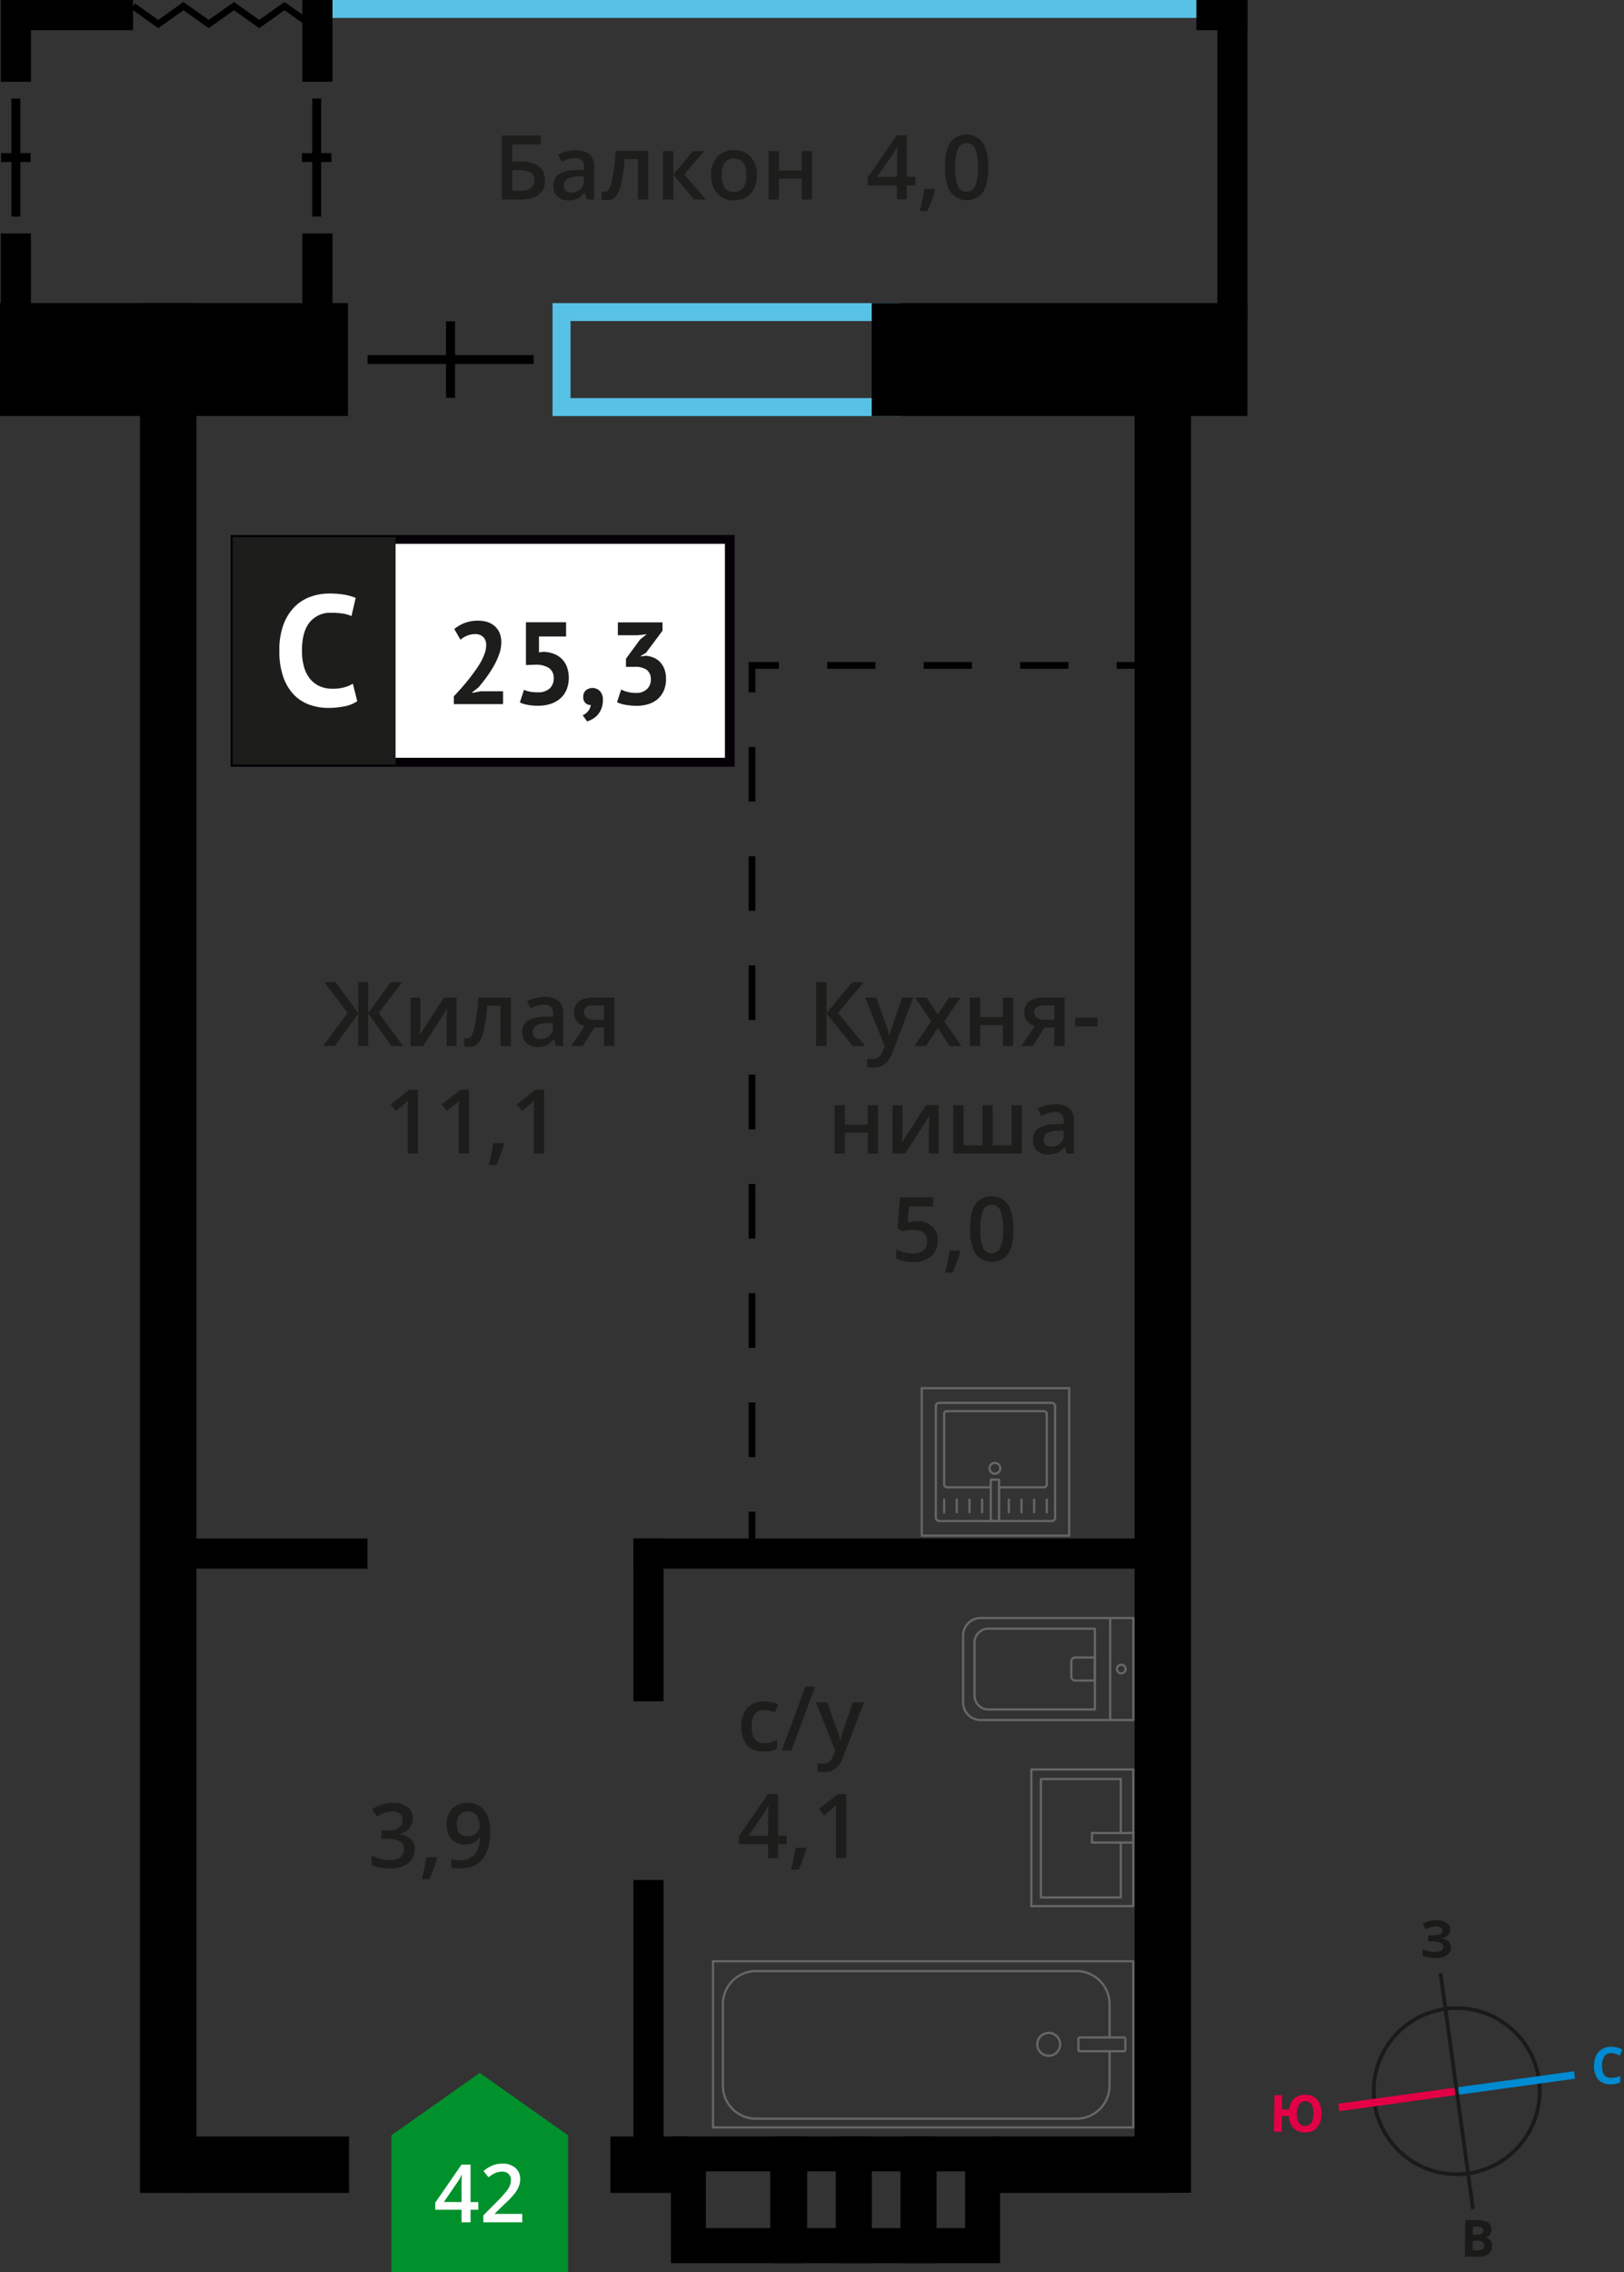 <svg xmlns="http://www.w3.org/2000/svg" width="525.82" height="735.31" viewBox="0 0 525.82 735.31">
  <rect x="0" y="0" width="525.82" height="735.31" fill="#333333" stroke="none"/>
  <defs>
    <style>
      .cls-1 {
        fill: #58c2e6;
      }

      .cls-11, .cls-12, .cls-14, .cls-15, .cls-16, .cls-17, .cls-2, .cls-3, .cls-4, .cls-6 {
        fill: none;
      }

      .cls-2 {
        stroke: #58c2e6;
        stroke-width: 5.8px;
      }

      .cls-11, .cls-12, .cls-2, .cls-3, .cls-6 {
        stroke-miterlimit: 10;
      }

      .cls-11, .cls-12, .cls-3, .cls-6 {
        stroke: #000;
      }

      .cls-11, .cls-12, .cls-3 {
        stroke-width: 2.18px;
      }

      .cls-4 {
        stroke: #666;
        stroke-linecap: round;
        stroke-linejoin: round;
        stroke-width: 0.73px;
      }

      .cls-5 {
        fill: #666;
      }

      .cls-6 {
        stroke-width: 2.9px;
      }

      .cls-10, .cls-7 {
        fill: #1d1d1b;
      }

      .cls-8 {
        fill: #fff;
      }

      .cls-9 {
        fill: #050007;
      }

      .cls-10 {
        stroke: #1d1d1b;
        stroke-width: 1.45px;
      }

      .cls-10, .cls-15, .cls-16, .cls-17 {
        stroke-miterlimit: 22.93;
      }

      .cls-11 {
        stroke-dasharray: 15.62 15.62;
      }

      .cls-12 {
        stroke-dasharray: 17.68 17.68;
      }

      .cls-13 {
        fill: #00912c;
        fill-rule: evenodd;
      }

      .cls-14, .cls-17 {
        stroke: #1a1a18;
      }

      .cls-14 {
        stroke-miterlimit: 22.93;
        stroke-width: 1.22px;
      }

      .cls-15 {
        stroke: #008ad1;
        stroke-width: 2.44px;
      }

      .cls-16 {
        stroke: #e30045;
        stroke-width: 2.44px;
      }

      .cls-17 {
        stroke-width: 1.22px;
      }

      .cls-18 {
        isolation: isolate;
      }

      .cls-19 {
        fill: #008ad1;
      }

      .cls-20 {
        fill: #e30045;
      }

      .cls-21 {
        fill: #1a1a18;
      }
    </style>
  </defs>
  <g id="Layer_8" data-name="Layer 8">
    <g>
      <path class="cls-1" d="M285.73,103.9v24.95h-101V103.9h101m5.8-5.8H178.9v36.55H291.53V98.1Z"/>
      <line class="cls-2" x1="102.53" y1="2.9" x2="387.59" y2="2.9"/>
      <rect x="346.99" y="47.15" width="104.06" height="9.76" transform="translate(451.05 -346.99) rotate(90)"/>
      <rect x="387.36" width="16.54" height="9.76" transform="translate(791.26 9.76) rotate(180)"/>
      <rect y="98.1" width="63.6" height="36.54"/>
      <rect x="45.33" y="98.1" width="67.35" height="36.54"/>
      <rect x="282.24" y="98.1" width="121.66" height="36.54"/>
      <rect x="-8.09" y="8.34" width="26.45" height="9.76" transform="translate(18.36 8.09) rotate(90)"/>
      <rect x="-8.09" y="83.9" width="26.45" height="9.76" transform="translate(93.91 83.64) rotate(90)"/>
      <rect x="89.53" y="8.34" width="26.45" height="9.76" transform="translate(115.99 -89.53) rotate(90)"/>
      <rect x="89.53" y="83.9" width="26.45" height="9.76" transform="translate(191.54 -13.98) rotate(90)"/>
      <rect x="3.51" width="39.56" height="9.76" transform="translate(46.58 9.76) rotate(180)"/>
      <rect x="183.62" y="519.39" width="52.68" height="9.76" transform="translate(-314.31 734.23) rotate(-90)"/>
      <rect x="165.46" y="648.05" width="89" height="9.76" transform="translate(-442.97 862.9) rotate(-90)"/>
      <rect x="53.98" y="497.93" width="65" height="9.76" transform="translate(172.96 1005.62) rotate(180)"/>
      <rect x="205.08" y="497.93" width="165.82" height="9.76" transform="translate(575.98 1005.62) rotate(180)"/>
      <rect x="79.85" y="403.88" width="593.29" height="18.27" transform="translate(789.51 36.53) rotate(90)"/>
      <rect x="-250.02" y="396.09" width="608.97" height="18.27" transform="translate(459.69 350.76) rotate(90)"/>
      <rect x="320.72" y="691.44" width="58.24" height="18.27" transform="translate(699.68 1401.15) rotate(180)"/>
      <rect x="197.63" y="691.44" width="25.98" height="18.27" transform="translate(421.25 1401.15) rotate(180)"/>
      <rect x="60.54" y="691.44" width="52.49" height="18.27" transform="translate(173.56 1401.15) rotate(180)"/>
      <polyline class="cls-3" points="43.07 1.98 51.24 7.78 59.41 1.98 67.58 7.78 75.76 1.98 83.94 7.78 92.12 1.98 100.3 7.78"/>
      <g>
        <g>
          <rect class="cls-4" x="272" y="593.58" width="53.79" height="136.08" transform="translate(-362.73 960.52) rotate(-90)"/>
          <rect class="cls-4" x="354.53" y="654.02" width="4.48" height="15.21" rx="0.49" transform="translate(-304.85 1018.4) rotate(-90)"/>
          <path class="cls-4" d="M359.25,663.87V675a10.69,10.69,0,0,1-10.68,10.69H244.75A10.69,10.69,0,0,1,234.06,675V648.62a10.69,10.69,0,0,1,10.69-10.69H348.57a10.69,10.69,0,0,1,10.68,10.69v10.76"/>
          <circle class="cls-4" cx="339.55" cy="661.62" r="3.7"/>
        </g>
        <g>
          <path class="cls-4" d="M311.8,523.67h49.44a5.69,5.69,0,0,1,5.69,5.69V551a5.69,5.69,0,0,1-5.69,5.69H311.8a0,0,0,0,1,0,0v-33A0,0,0,0,1,311.8,523.67Z" transform="translate(678.76 1080.34) rotate(180)"/>
          <path class="cls-4" d="M315.54,527.09H350a4.51,4.51,0,0,1,4.51,4.51v17.14a4.51,4.51,0,0,1-4.51,4.51H315.54a0,0,0,0,1,0,0V527.09A0,0,0,0,1,315.54,527.09Z" transform="translate(670.04 1080.34) rotate(180)"/>
          <path class="cls-4" d="M346.85,536.44h6.34a1.29,1.29,0,0,1,1.29,1.29v4.9a1.29,1.29,0,0,1-1.29,1.29h-6.34a0,0,0,0,1,0,0v-7.48A0,0,0,0,1,346.85,536.44Z" transform="translate(701.34 1080.34) rotate(180)"/>
          <circle class="cls-4" cx="363.04" cy="540.17" r="1.4"/>
          <line class="cls-4" x1="359.46" y1="556.68" x2="359.46" y2="523.66"/>
        </g>
        <g>
          <rect class="cls-4" x="333.92" y="572.66" width="33.02" height="44.23" transform="translate(700.86 1189.55) rotate(180)"/>
          <polyline class="cls-4" points="366.94 593.22 353.54 593.22 353.54 596.33 366.94 596.33"/>
          <polyline class="cls-4" points="362.89 593.22 362.89 575.77 337.03 575.77 337.03 614.09 362.89 614.09 362.89 596.33"/>
        </g>
      </g>
      <g>
        <g>
          <rect class="cls-4" x="303" y="454.01" width="38.63" height="38.24" rx="1.09" transform="translate(644.63 946.27) rotate(180)"/>
          <path class="cls-4" d="M320.78,481.35H306.62a.93.93,0,0,1-.93-.93V457.63a.93.93,0,0,1,.93-.93H338a.93.93,0,0,1,.92.93v22.79a.93.93,0,0,1-.92.93H323.48"/>
          <circle class="cls-4" cx="322.13" cy="475.2" r="1.75"/>
          <rect class="cls-4" x="320.78" y="478.88" width="2.69" height="13.38" transform="translate(644.26 971.13) rotate(180)"/>
          <line class="cls-4" x1="338.93" y1="489.43" x2="338.93" y2="485.34"/>
          <line class="cls-4" x1="334.84" y1="489.43" x2="334.84" y2="485.34"/>
          <line class="cls-4" x1="330.74" y1="489.43" x2="330.74" y2="485.34"/>
          <line class="cls-4" x1="326.64" y1="489.43" x2="326.64" y2="485.34"/>
          <line class="cls-4" x1="317.99" y1="489.43" x2="317.99" y2="485.34"/>
          <line class="cls-4" x1="313.89" y1="489.43" x2="313.89" y2="485.34"/>
          <line class="cls-4" x1="309.79" y1="489.43" x2="309.79" y2="485.34"/>
          <line class="cls-4" x1="305.69" y1="489.43" x2="305.69" y2="485.34"/>
        </g>
        <path class="cls-5" d="M345.81,449.63v47h-47v-47h47m.73-.72H298.09v48.45h48.45V448.91Z"/>
      </g>
      <path d="M249.38,702.75v18.36H228.55V702.75h20.83m11.31-11.31H217.24v41h43.45v-41Z"/>
      <path d="M270.6,702.75v18.36h-9.25V702.75h9.25m11.31-11.31H250v41h31.87v-41Z"/>
      <path d="M291.54,702.75v18.36h-9.25V702.75h9.25m11.31-11.31H271v41h31.87v-41Z"/>
      <path d="M312.48,702.75v18.36h-9.25V702.75h9.25m11.31-11.31H291.92v41h31.87v-41Z"/>
      <g>
        <line class="cls-6" x1="5.14" y1="31.9" x2="5.14" y2="70.1"/>
        <line class="cls-6" x1="9.92" y1="51" x2="0.36" y2="51"/>
      </g>
      <g>
        <line class="cls-6" x1="102.53" y1="31.9" x2="102.53" y2="70.1"/>
        <line class="cls-6" x1="107.31" y1="51" x2="97.75" y2="51"/>
      </g>
      <g>
        <line class="cls-6" x1="145.88" y1="103.99" x2="145.88" y2="128.76"/>
        <line class="cls-6" x1="172.77" y1="116.38" x2="119" y2="116.38"/>
      </g>
      <g>
        <path class="cls-7" d="M176.45,58.32q0,6.23-8,6.23h-6V43.85h12.63v2.9h-9.24v5.51h2.46Q176.45,52.26,176.45,58.32ZM165.83,61.7h2.43a6.24,6.24,0,0,0,3.57-.8A2.94,2.94,0,0,0,173,58.32a2.74,2.74,0,0,0-1.14-2.47,7.51,7.51,0,0,0-4-.76h-2Z"/>
        <path class="cls-7" d="M190,64.55l-.66-2.18h-.12A6.43,6.43,0,0,1,187,64.32a7.25,7.25,0,0,1-2.94.51,5,5,0,0,1-3.61-1.24,4.68,4.68,0,0,1-1.29-3.53,4.14,4.14,0,0,1,1.8-3.65,10.41,10.41,0,0,1,5.48-1.35l2.7-.08v-.84a3.13,3.13,0,0,0-.7-2.24,2.84,2.84,0,0,0-2.17-.75,7.44,7.44,0,0,0-2.31.36,15.82,15.82,0,0,0-2.12.83L180.71,50a11.69,11.69,0,0,1,2.79-1,12.9,12.9,0,0,1,2.86-.35,6.76,6.76,0,0,1,4.51,1.31A5.11,5.11,0,0,1,192.39,54V64.55Zm-4.95-2.26a4.1,4.1,0,0,0,2.91-1,3.66,3.66,0,0,0,1.09-2.84V57.07l-2,.09a6.94,6.94,0,0,0-3.42.78,2.41,2.41,0,0,0-1.07,2.15,2.07,2.07,0,0,0,.63,1.62A2.68,2.68,0,0,0,185.06,62.29Z"/>
        <path class="cls-7" d="M209.91,64.55h-3.36V51.49h-4.31a56.58,56.58,0,0,1-1.07,7.88,10.29,10.29,0,0,1-1.76,4.13,3.48,3.48,0,0,1-2.81,1.31,4.65,4.65,0,0,1-1.83-.32v-2.6a3,3,0,0,0,1,.2c1,0,1.72-1.09,2.27-3.25a60,60,0,0,0,1.3-10h10.52Z"/>
        <path class="cls-7" d="M224.38,48.89H228l-6.47,7.55,7,8.11h-3.82L218,56.61v7.94h-3.33V48.89H218v7.6Z"/>
        <path class="cls-7" d="M245.06,56.69a8.55,8.55,0,0,1-2,6,7,7,0,0,1-5.48,2.15,7.52,7.52,0,0,1-3.88-1A6.55,6.55,0,0,1,231.14,61a9.8,9.8,0,0,1-.91-4.31,8.47,8.47,0,0,1,2-5.95,7.1,7.1,0,0,1,5.51-2.14,6.9,6.9,0,0,1,5.38,2.19A8.47,8.47,0,0,1,245.06,56.69Zm-11.4,0q0,5.43,4,5.43t4-5.43q0-5.37-4-5.37a3.42,3.42,0,0,0-3,1.39A7.05,7.05,0,0,0,233.66,56.69Z"/>
        <path class="cls-7" d="M252.21,48.89v6.29h7.38V48.89h3.33V64.55h-3.33V57.8h-7.38v6.75h-3.33V48.89Z"/>
        <path class="cls-7" d="M296.41,60h-2.79v4.52h-3.24V60h-9.46V57.47l9.46-13.68h3.24V57.27h2.79Zm-6-2.76v-5.2c0-1.85.05-3.36.14-4.54h-.11a16.1,16.1,0,0,1-1.25,2.26L284,57.27Z"/>
        <path class="cls-7" d="M302.76,61.51a48.89,48.89,0,0,1-2.5,6.78h-2.45a67.3,67.3,0,0,0,1.46-7.11h3.27Z"/>
        <path class="cls-7" d="M320,54.2q0,5.4-1.74,8a6.55,6.55,0,0,1-10.54-.08c-1.19-1.8-1.78-4.45-1.78-7.93,0-3.66.57-6.35,1.73-8.08a6.55,6.55,0,0,1,10.54.12C319.38,48.05,320,50.71,320,54.2Zm-10.69,0a15.13,15.13,0,0,0,.87,6,2.91,2.91,0,0,0,2.78,1.81,3,3,0,0,0,2.8-1.84,14.94,14.94,0,0,0,.88-6,15,15,0,0,0-.88-6,2.94,2.94,0,0,0-2.8-1.86,2.9,2.9,0,0,0-2.78,1.83A15.19,15.19,0,0,0,309.29,54.2Z"/>
      </g>
      <g>
        <path class="cls-7" d="M133.65,588.48a4.82,4.82,0,0,1-1.15,3.28,5.79,5.79,0,0,1-3.23,1.76v.12a6.19,6.19,0,0,1,3.74,1.55,4.42,4.42,0,0,1,1.24,3.29,5.46,5.46,0,0,1-2.11,4.61,9.65,9.65,0,0,1-6,1.62,13.47,13.47,0,0,1-5.81-1.12v-3a13.25,13.25,0,0,0,2.79,1A11.92,11.92,0,0,0,126,602a5.92,5.92,0,0,0,3.59-.89,3.21,3.21,0,0,0,1.19-2.76,2.63,2.63,0,0,0-1.32-2.44,8.35,8.35,0,0,0-4.13-.78h-1.8v-2.7h1.83q5,0,5-3.43a2.5,2.5,0,0,0-.86-2,3.9,3.9,0,0,0-2.55-.72,7.72,7.72,0,0,0-2.26.33,10.61,10.61,0,0,0-2.58,1.29l-1.63-2.32a10.89,10.89,0,0,1,6.61-2.09,7.92,7.92,0,0,1,4.89,1.34A4.43,4.43,0,0,1,133.65,588.48Z"/>
        <path class="cls-7" d="M141.5,601.38a47,47,0,0,1-2.49,6.79h-2.45a69.93,69.93,0,0,0,1.46-7.11h3.27Z"/>
        <path class="cls-7" d="M158.7,592.56c0,4.08-.82,7.12-2.47,9.14s-4.11,3-7.42,3a11.47,11.47,0,0,1-2.7-.22V601.7a9.53,9.53,0,0,0,2.53.35,6.47,6.47,0,0,0,5-1.81c1.1-1.21,1.71-3.11,1.81-5.7h-.17a4.91,4.91,0,0,1-2,1.84,6.27,6.27,0,0,1-2.76.57,5.55,5.55,0,0,1-4.32-1.71,6.68,6.68,0,0,1-1.58-4.7,7.22,7.22,0,0,1,1.82-5.17,6.52,6.52,0,0,1,5-1.91,6.86,6.86,0,0,1,3.85,1.07,7,7,0,0,1,2.54,3.12A12.34,12.34,0,0,1,158.7,592.56Zm-7.23-6.34a3.2,3.2,0,0,0-2.64,1.12,4.85,4.85,0,0,0-.92,3.17,4.16,4.16,0,0,0,.85,2.78,3.2,3.2,0,0,0,2.6,1,4.12,4.12,0,0,0,2.83-1,3,3,0,0,0,1.15-2.35,5.67,5.67,0,0,0-.49-2.36,4.24,4.24,0,0,0-1.36-1.74A3.39,3.39,0,0,0,151.47,586.22Z"/>
      </g>
      <g>
        <path class="cls-7" d="M247.18,566.84a6.87,6.87,0,0,1-5.4-2.07,10.5,10.5,0,0,1,.09-12,7.15,7.15,0,0,1,5.58-2.12,10.42,10.42,0,0,1,4.47.92l-1,2.67a10.28,10.28,0,0,0-3.48-.82q-4.06,0-4.07,5.4a6.53,6.53,0,0,0,1,4,3.53,3.53,0,0,0,3,1.32,8.52,8.52,0,0,0,4.21-1.11v2.91a6.56,6.56,0,0,1-1.91.75A11.49,11.49,0,0,1,247.18,566.84Z"/>
        <path class="cls-7" d="M263.92,545.86l-7.7,20.7h-3.14l7.71-20.7Z"/>
        <path class="cls-7" d="M264.17,550.9h3.62l3.19,8.88a16.73,16.73,0,0,1,1,3.57h.11a15.15,15.15,0,0,1,.47-1.89c.23-.75,1.43-4.26,3.6-10.56h3.59L273,568.64q-1.83,4.89-6.09,4.89a9.66,9.66,0,0,1-2.16-.24v-2.64a7.48,7.48,0,0,0,1.72.17q2.4,0,3.38-2.79l.58-1.47Z"/>
        <path class="cls-7" d="M254.72,596.85h-2.79v4.52h-3.24v-4.52h-9.46v-2.56l9.46-13.69h3.24v13.49h2.79Zm-6-2.76v-5.2c0-1.85,0-3.37.14-4.55h-.12a15.93,15.93,0,0,1-1.24,2.27l-5.14,7.48Z"/>
        <path class="cls-7" d="M261.06,598.32a46.51,46.51,0,0,1-2.49,6.78h-2.45a69.22,69.22,0,0,0,1.46-7.1h3.27Z"/>
        <path class="cls-7" d="M274,601.37h-3.33V588c0-1.6,0-2.86.12-3.8-.22.23-.49.48-.8.75s-1.38,1.14-3.18,2.61l-1.67-2.11,6.09-4.79H274Z"/>
      </g>
      <g>
        <path class="cls-7" d="M112.56,327.83l-7.56-10h3.62l7.37,10v-10h3.21v10l7.36-10h3.63l-7.56,10,7.89,10.71h-3.74L119.2,328v10.5H116V328l-7.58,10.5h-3.77Z"/>
        <path class="cls-7" d="M136.11,322.88v8c0,.93-.08,2.3-.23,4.12l7.86-12.15h4.07v15.66h-3.2v-7.89c0-.43,0-1.14.07-2.11s.1-1.68.14-2.12L137,338.54h-4.07V322.88Z"/>
        <path class="cls-7" d="M165.42,338.54h-3.35V325.48h-4.32a55.09,55.09,0,0,1-1.07,7.88,10.21,10.21,0,0,1-1.76,4.13,3.48,3.48,0,0,1-2.81,1.3,4.64,4.64,0,0,1-1.82-.31v-2.6a2.91,2.91,0,0,0,1,.2c1,0,1.72-1.09,2.28-3.26a61,61,0,0,0,1.29-9.94h10.52Z"/>
        <path class="cls-7" d="M180,338.54l-.66-2.18h-.11a6.54,6.54,0,0,1-2.29,1.95,7.25,7.25,0,0,1-2.94.51,5,5,0,0,1-3.6-1.24,4.65,4.65,0,0,1-1.3-3.53,4.14,4.14,0,0,1,1.8-3.65,10.31,10.31,0,0,1,5.48-1.35l2.7-.08v-.84a3.13,3.13,0,0,0-.7-2.24,2.84,2.84,0,0,0-2.17-.75,7.44,7.44,0,0,0-2.31.36,16.37,16.37,0,0,0-2.12.83L170.68,324a11.69,11.69,0,0,1,2.79-1,12.9,12.9,0,0,1,2.86-.35,6.76,6.76,0,0,1,4.51,1.31,5.07,5.07,0,0,1,1.52,4.09v10.55ZM175,336.27a4.09,4.09,0,0,0,2.91-1,3.67,3.67,0,0,0,1.1-2.84v-1.36l-2,.09a6.83,6.83,0,0,0-3.42.78,2.41,2.41,0,0,0-1.07,2.15,2.07,2.07,0,0,0,.63,1.62A2.68,2.68,0,0,0,175,336.27Z"/>
        <path class="cls-7" d="M188.61,338.54h-3.73l4.37-6.42a4.69,4.69,0,0,1-2.5-1.62,4.59,4.59,0,0,1-.9-2.89,4.19,4.19,0,0,1,1.58-3.48,6.79,6.79,0,0,1,4.34-1.25h7.13v15.66h-3.34v-6H192.4Zm.48-10.91a2,2,0,0,0,.91,1.81,4.43,4.43,0,0,0,2.46.6h3.1V325.4h-3.62a3.35,3.35,0,0,0-2.11.58A2,2,0,0,0,189.09,327.63Z"/>
        <path class="cls-7" d="M135.3,373.34H132V360c0-1.59,0-2.86.12-3.79-.22.23-.49.48-.8.75l-3.18,2.61-1.67-2.11,6.09-4.79h2.77Z"/>
        <path class="cls-7" d="M151.86,373.34h-3.33V360c0-1.59,0-2.86.11-3.79a8.67,8.67,0,0,1-.8.75q-.47.4-3.18,2.61L143,357.43l6.09-4.79h2.78Z"/>
        <path class="cls-7" d="M163.2,370.3a46.93,46.93,0,0,1-2.49,6.78h-2.45a69.93,69.93,0,0,0,1.46-7.11H163Z"/>
        <path class="cls-7" d="M176.16,373.34h-3.33V360c0-1.59,0-2.86.12-3.79a10.48,10.48,0,0,1-.81.75c-.31.27-1.37,1.14-3.17,2.61l-1.68-2.11,6.09-4.79h2.78Z"/>
      </g>
      <g>
        <path class="cls-7" d="M280.11,338.54h-4L267.61,328v10.5h-3.39V317.83h3.39v10l8.38-10h3.71l-8.35,10Z"/>
        <path class="cls-7" d="M280.11,322.88h3.63l3.19,8.88a16.8,16.8,0,0,1,1,3.56H288a15.15,15.15,0,0,1,.47-1.89q.34-1.11,3.6-10.55h3.59L289,340.62q-1.81,4.89-6.08,4.89a9.66,9.66,0,0,1-2.16-.24v-2.64a7.42,7.42,0,0,0,1.72.17q2.4,0,3.38-2.79l.58-1.47Z"/>
        <path class="cls-7" d="M301.53,330.54l-5.26-7.66h3.8l3.57,5.48,3.59-5.48H311l-5.27,7.66,5.54,8H307.5l-3.86-5.86-3.85,5.86H296Z"/>
        <path class="cls-7" d="M317.35,322.88v6.28h7.37v-6.28h3.33v15.66h-3.33v-6.76h-7.37v6.76H314V322.88Z"/>
        <path class="cls-7" d="M334.41,338.54h-3.72l4.36-6.42a4.62,4.62,0,0,1-2.49-1.62,4.54,4.54,0,0,1-.91-2.89,4.17,4.17,0,0,1,1.59-3.48,6.76,6.76,0,0,1,4.33-1.25h7.14v15.66h-3.35v-6h-3.15Zm.48-10.91a2,2,0,0,0,.92,1.81,4.4,4.4,0,0,0,2.45.6h3.1V325.4h-3.62a3.3,3.3,0,0,0-2.1.58A2,2,0,0,0,334.89,327.63Z"/>
        <path class="cls-7" d="M348.11,332.18v-2.83h7.27v2.83Z"/>
        <path class="cls-7" d="M273.56,357.68V364h7.38v-6.29h3.33v15.66h-3.33v-6.75h-7.38v6.75h-3.32V357.68Z"/>
        <path class="cls-7" d="M292.21,357.68v8c0,.94-.07,2.31-.22,4.12l7.86-12.15h4.06v15.66h-3.2v-7.88c0-.44,0-1.14.08-2.11s.1-1.68.13-2.13l-7.83,12.12H289V357.68Z"/>
        <path class="cls-7" d="M330.85,373.34H308.66V357.68H312v13h6.1v-13h3.33v13h6.09v-13h3.34Z"/>
        <path class="cls-7" d="M345.41,373.34l-.67-2.18h-.11a6.39,6.39,0,0,1-2.28,1.95,7.15,7.15,0,0,1-3,.52,5,5,0,0,1-3.6-1.25,4.63,4.63,0,0,1-1.3-3.53,4.14,4.14,0,0,1,1.8-3.65,10.35,10.35,0,0,1,5.48-1.34l2.71-.09v-.84a3.2,3.2,0,0,0-.7-2.24,2.86,2.86,0,0,0-2.18-.74,7.43,7.43,0,0,0-2.31.35,18.7,18.7,0,0,0-2.12.84l-1.08-2.38a11.71,11.71,0,0,1,2.79-1,12.93,12.93,0,0,1,2.86-.34,6.74,6.74,0,0,1,4.51,1.3,5.08,5.08,0,0,1,1.53,4.09v10.55Zm-5-2.26a4.14,4.14,0,0,0,2.91-1,3.7,3.7,0,0,0,1.1-2.84v-1.36l-2,.08a6.87,6.87,0,0,0-3.42.79,2.36,2.36,0,0,0-1.07,2.14,2.1,2.1,0,0,0,.62,1.62A2.65,2.65,0,0,0,340.45,371.08Z"/>
        <path class="cls-7" d="M296.83,395.22a7.07,7.07,0,0,1,4.95,1.66,5.78,5.78,0,0,1,1.83,4.51,6.58,6.58,0,0,1-2.08,5.18,8.53,8.53,0,0,1-5.89,1.86,11.11,11.11,0,0,1-5.46-1.12v-3a10.06,10.06,0,0,0,2.64,1,11.76,11.76,0,0,0,2.76.36,5.16,5.16,0,0,0,3.43-1,3.66,3.66,0,0,0,1.17-2.94q0-3.72-4.73-3.72a12.47,12.47,0,0,0-1.64.14c-.65.09-1.22.19-1.72.3l-1.48-.87.79-10.12h10.76v3h-7.83l-.46,5.13,1.21-.2A12.16,12.16,0,0,1,296.83,395.22Z"/>
        <path class="cls-7" d="M310.92,405.1a48.48,48.48,0,0,1-2.5,6.79H306a67.3,67.3,0,0,0,1.46-7.11h3.27Z"/>
        <path class="cls-7" d="M328.14,397.8c0,3.59-.58,6.27-1.74,8a6.55,6.55,0,0,1-10.54-.08q-1.78-2.72-1.79-7.93,0-5.49,1.74-8.08a6.55,6.55,0,0,1,10.54.12Q328.14,392.55,328.14,397.8Zm-10.7,0a15,15,0,0,0,.88,6,2.9,2.9,0,0,0,2.78,1.82,2.94,2.94,0,0,0,2.8-1.85,14.86,14.86,0,0,0,.88-6,15,15,0,0,0-.88-6,2.94,2.94,0,0,0-2.8-1.86,2.9,2.9,0,0,0-2.78,1.82A15.21,15.21,0,0,0,317.44,397.8Z"/>
      </g>
      <g>
        <rect class="cls-8" x="76.08" y="174.58" width="158.65" height="72.12"/>
        <path class="cls-9" d="M234.71,176H77.81v69.25h156.9ZM76.23,173.15H237.87v75H74.65v-75Z"/>
        <rect class="cls-10" x="76.08" y="174.58" width="51.27" height="72.12"/>
        <g>
          <path class="cls-7" d="M162.31,207.85a11.48,11.48,0,0,1-.7,3.9,23.1,23.1,0,0,1-1.78,3.86,36.38,36.38,0,0,1-2.38,3.66c-.87,1.17-1.72,2.25-2.56,3.23l-2,1.56v.19l2.72-.53h7.27v4.16H146.94v-2.54c.61-.63,1.29-1.36,2.05-2.21s1.52-1.74,2.29-2.69,1.52-1.92,2.25-2.93a33.45,33.45,0,0,0,2-3,18.6,18.6,0,0,0,1.38-3,8.18,8.18,0,0,0,.51-2.73,3.72,3.72,0,0,0-.89-2.55,3.58,3.58,0,0,0-2.82-1,6.63,6.63,0,0,0-2.48.51,7.3,7.3,0,0,0-2.14,1.31l-2-3.48a12.52,12.52,0,0,1,3.35-1.95,12.07,12.07,0,0,1,4.42-.74,9.52,9.52,0,0,1,3,.45,6.8,6.8,0,0,1,2.34,1.33,6.11,6.11,0,0,1,1.56,2.18A7.71,7.71,0,0,1,162.31,207.85Z"/>
          <path class="cls-7" d="M174.13,224.06a5.52,5.52,0,0,0,3.82-1.21,4.31,4.31,0,0,0,1.32-3.34,3.74,3.74,0,0,0-1.55-3.33,7.86,7.86,0,0,0-4.43-1.06l-3,.12V201.38h13V206h-8.78v5.11l1.55-.15a10,10,0,0,1,3.35.68,7.4,7.4,0,0,1,2.56,1.68,7.23,7.23,0,0,1,1.63,2.62,10.57,10.57,0,0,1-.19,7.36,7.92,7.92,0,0,1-2.1,2.84,9,9,0,0,1-3.16,1.7,13.29,13.29,0,0,1-4,.57,17.77,17.77,0,0,1-3.24-.28,10.9,10.9,0,0,1-2.59-.78l1.33-4.09a9.5,9.5,0,0,0,1.91.59A12.9,12.9,0,0,0,174.13,224.06Z"/>
          <path class="cls-7" d="M188.85,225.46a2.61,2.61,0,0,1,.85-2.05,3.4,3.4,0,0,1,4.6.31,4.12,4.12,0,0,1,.91,2.8,7.44,7.44,0,0,1-.53,2.93,7.06,7.06,0,0,1-1.3,2.05,6.59,6.59,0,0,1-1.67,1.28,9.14,9.14,0,0,1-1.61.7l-1.44-2a4.39,4.39,0,0,0,1.78-1.36,3.54,3.54,0,0,0,.83-2,2,2,0,0,1-1.64-.53A2.55,2.55,0,0,1,188.85,225.46Z"/>
          <path class="cls-7" d="M205.92,224.25A4.81,4.81,0,0,0,209.5,223a4.17,4.17,0,0,0,1.23-3,3.83,3.83,0,0,0-1.28-3.18,6.53,6.53,0,0,0-4.06-1h-2.72v-2.62l4.58-6.24,2.16-1.71-3,.34h-6.36v-4.16h14.46v2.69l-5.34,7.15-1.67,1v.18l1.6-.22a8.46,8.46,0,0,1,2.51.6,6.11,6.11,0,0,1,2.09,1.42,7,7,0,0,1,1.42,2.29,8.74,8.74,0,0,1,.52,3.15,9.33,9.33,0,0,1-.73,3.86,7.73,7.73,0,0,1-2,2.72,8.3,8.3,0,0,1-3.05,1.63,12.9,12.9,0,0,1-3.74.53,20.81,20.81,0,0,1-3.45-.3,9.94,9.94,0,0,1-2.88-.87l1.33-4.09a10.57,10.57,0,0,0,2.18.79A10.39,10.39,0,0,0,205.92,224.25Z"/>
        </g>
        <path class="cls-8" d="M115.67,226.94a10.73,10.73,0,0,1-4.14,1.66,26,26,0,0,1-5.16.51,18.29,18.29,0,0,1-6.08-1,13.09,13.09,0,0,1-5.06-3.2,15.6,15.6,0,0,1-3.48-5.75,24.79,24.79,0,0,1-1.3-8.56,23.3,23.3,0,0,1,1.45-8.77,16,16,0,0,1,3.76-5.7,14,14,0,0,1,5.17-3.1,17.9,17.9,0,0,1,5.69-.94,28,28,0,0,1,5.16.4,19.94,19.94,0,0,1,3.49,1l-1.38,5.9a10.17,10.17,0,0,0-2.77-.82,26.61,26.61,0,0,0-3.89-.25,8.48,8.48,0,0,0-6.79,3q-2.57,3-2.57,9.32a19.56,19.56,0,0,0,.61,5,10.89,10.89,0,0,0,1.86,3.87,8.5,8.5,0,0,0,3.1,2.5,9.89,9.89,0,0,0,4.3.89,13.78,13.78,0,0,0,3.86-.46,11,11,0,0,0,2.75-1.17Z"/>
      </g>
      <g>
        <line class="cls-3" x1="370.26" y1="215.35" x2="361.55" y2="215.35"/>
        <line class="cls-11" x1="345.93" y1="215.35" x2="260" y2="215.35"/>
        <polyline class="cls-3" points="252.19 215.35 243.49 215.35 243.49 224.05"/>
        <line class="cls-12" x1="243.49" y1="241.73" x2="243.49" y2="480.39"/>
        <line class="cls-3" x1="243.49" y1="489.23" x2="243.49" y2="497.93"/>
      </g>
      <g>
        <polygon class="cls-13" points="126.71 691.07 126.72 691.07 141.02 680.97 155.32 670.86 169.63 680.97 183.93 691.07 183.94 691.07 183.94 691.08 183.94 735.3 126.72 735.31 126.71 691.08 126.71 691.07"/>
        <g>
          <path class="cls-8" d="M154.87,715.16h-2.51v4.07h-2.92v-4.07h-8.51v-2.3l8.51-12.32h2.92v12.14h2.51Zm-5.43-2.48V708c0-1.67,0-3,.13-4.09h-.1a15,15,0,0,1-1.13,2l-4.62,6.73Z"/>
          <path class="cls-8" d="M169.11,719.23H156.48V717l4.8-4.83A38.76,38.76,0,0,0,164.1,709a7.24,7.24,0,0,0,1-1.71,4.71,4.71,0,0,0,.32-1.73,2.62,2.62,0,0,0-.76-2,2.9,2.9,0,0,0-2.1-.73,5.67,5.67,0,0,0-2.07.39,9.7,9.7,0,0,0-2.31,1.43l-1.62-2a10.1,10.1,0,0,1,3-1.86,8.76,8.76,0,0,1,3.12-.55,6.17,6.17,0,0,1,4.17,1.35,4.63,4.63,0,0,1,1.57,3.66,6.2,6.2,0,0,1-.46,2.39,9.65,9.65,0,0,1-1.38,2.34,32.25,32.25,0,0,1-3.12,3.26l-3.24,3.13v.13h8.85Z"/>
        </g>
      </g>
    </g>
    <g>
      <circle class="cls-14" cx="471.65" cy="676.79" r="26.88"/>
      <line class="cls-15" x1="509.8" y1="671.54" x2="471.64" y2="676.79"/>
      <line class="cls-16" x1="433.47" y1="682.05" x2="471.64" y2="676.79"/>
      <line class="cls-17" x1="466.42" y1="638.6" x2="471.66" y2="676.79"/>
      <line class="cls-17" x1="476.93" y1="714.95" x2="471.66" y2="676.79"/>
      <g class="cls-18">
        <path class="cls-19" d="M521.72,664.48a2.57,2.57,0,0,0-2.21,1,5,5,0,0,0-.81,3q-.06,4,2.91,4a9.48,9.48,0,0,0,3-.59l0,2.11a8.37,8.37,0,0,1-3.26.56,5,5,0,0,1-3.93-1.62,6.63,6.63,0,0,1-1.3-4.51,7.24,7.24,0,0,1,.71-3.22,4.81,4.81,0,0,1,2-2.1,5.67,5.67,0,0,1,3-.7,8,8,0,0,1,3.45.88l-.84,2a13.9,13.9,0,0,0-1.33-.56A4.12,4.12,0,0,0,521.72,664.48Z"/>
      </g>
      <g class="cls-18">
        <path class="cls-20" d="M427.83,684.12a6.69,6.69,0,0,1-1.42,4.48,4.86,4.86,0,0,1-3.93,1.53,4.94,4.94,0,0,1-3.66-1.39,6.08,6.08,0,0,1-1.5-3.94l-2.27,0-.06,5.1-2.51,0,.16-11.82,2.5,0-.06,4.63,2.32,0a5.55,5.55,0,0,1,1.65-3.55,5,5,0,0,1,3.61-1.2,4.85,4.85,0,0,1,3.88,1.64A6.7,6.7,0,0,1,427.83,684.12ZM419.9,684a5.38,5.38,0,0,0,.64,3,2.22,2.22,0,0,0,2,1q2.69,0,2.74-3.95a5.57,5.57,0,0,0-.63-3,2.22,2.22,0,0,0-2-1,2.27,2.27,0,0,0-2,1A5.33,5.33,0,0,0,419.9,684Z"/>
      </g>
      <g class="cls-18">
        <path class="cls-21" d="M474.44,718.5l3.68,0a7.11,7.11,0,0,1,3.64.77,2.47,2.47,0,0,1,1.11,2.29,2.87,2.87,0,0,1-.52,1.73,2,2,0,0,1-1.33.8v.08a2.67,2.67,0,0,1,1.61,1,3.09,3.09,0,0,1,.47,1.84,3,3,0,0,1-1.2,2.5,5.07,5.07,0,0,1-3.19.87l-4.42-.06Zm2.42,6.71,0,3.08,1.63,0a2.44,2.44,0,0,0,1.54-.37,1.49,1.49,0,0,0,.51-1.21c0-1-.68-1.48-2.09-1.5Zm0-2,1.45,0a2.6,2.6,0,0,0,1.48-.3,1.14,1.14,0,0,0,.47-1,1,1,0,0,0-.48-1,3.23,3.23,0,0,0-1.57-.31l-1.32,0Z"/>
      </g>
      <g class="cls-18">
        <path class="cls-21" d="M469.55,624.56a2.44,2.44,0,0,1-.84,1.87,4,4,0,0,1-2.2.92v0a4.51,4.51,0,0,1,2.48.94,2.37,2.37,0,0,1,.85,1.92,3,3,0,0,1-1.36,2.57,6.18,6.18,0,0,1-3.67.89,11.33,11.33,0,0,1-4.18-.69l0-2.1a7.9,7.9,0,0,0,1.78.59,9.63,9.63,0,0,0,1.91.23c2,0,3-.54,3-1.7a1.33,1.33,0,0,0-.95-1.21,7.15,7.15,0,0,0-2.82-.46l-1.11,0,0-2,1,0a7.61,7.61,0,0,0,2.74-.32,1.23,1.23,0,0,0,.87-1.17,1.11,1.11,0,0,0-.53-1,2.85,2.85,0,0,0-1.6-.39,6.13,6.13,0,0,0-3.23.92l-1.08-1.69a7.82,7.82,0,0,1,2.16-.95,9.49,9.49,0,0,1,2.52-.28,5.35,5.35,0,0,1,3.07.85A2.49,2.49,0,0,1,469.55,624.56Z"/>
      </g>
    </g>
  </g>
</svg>
